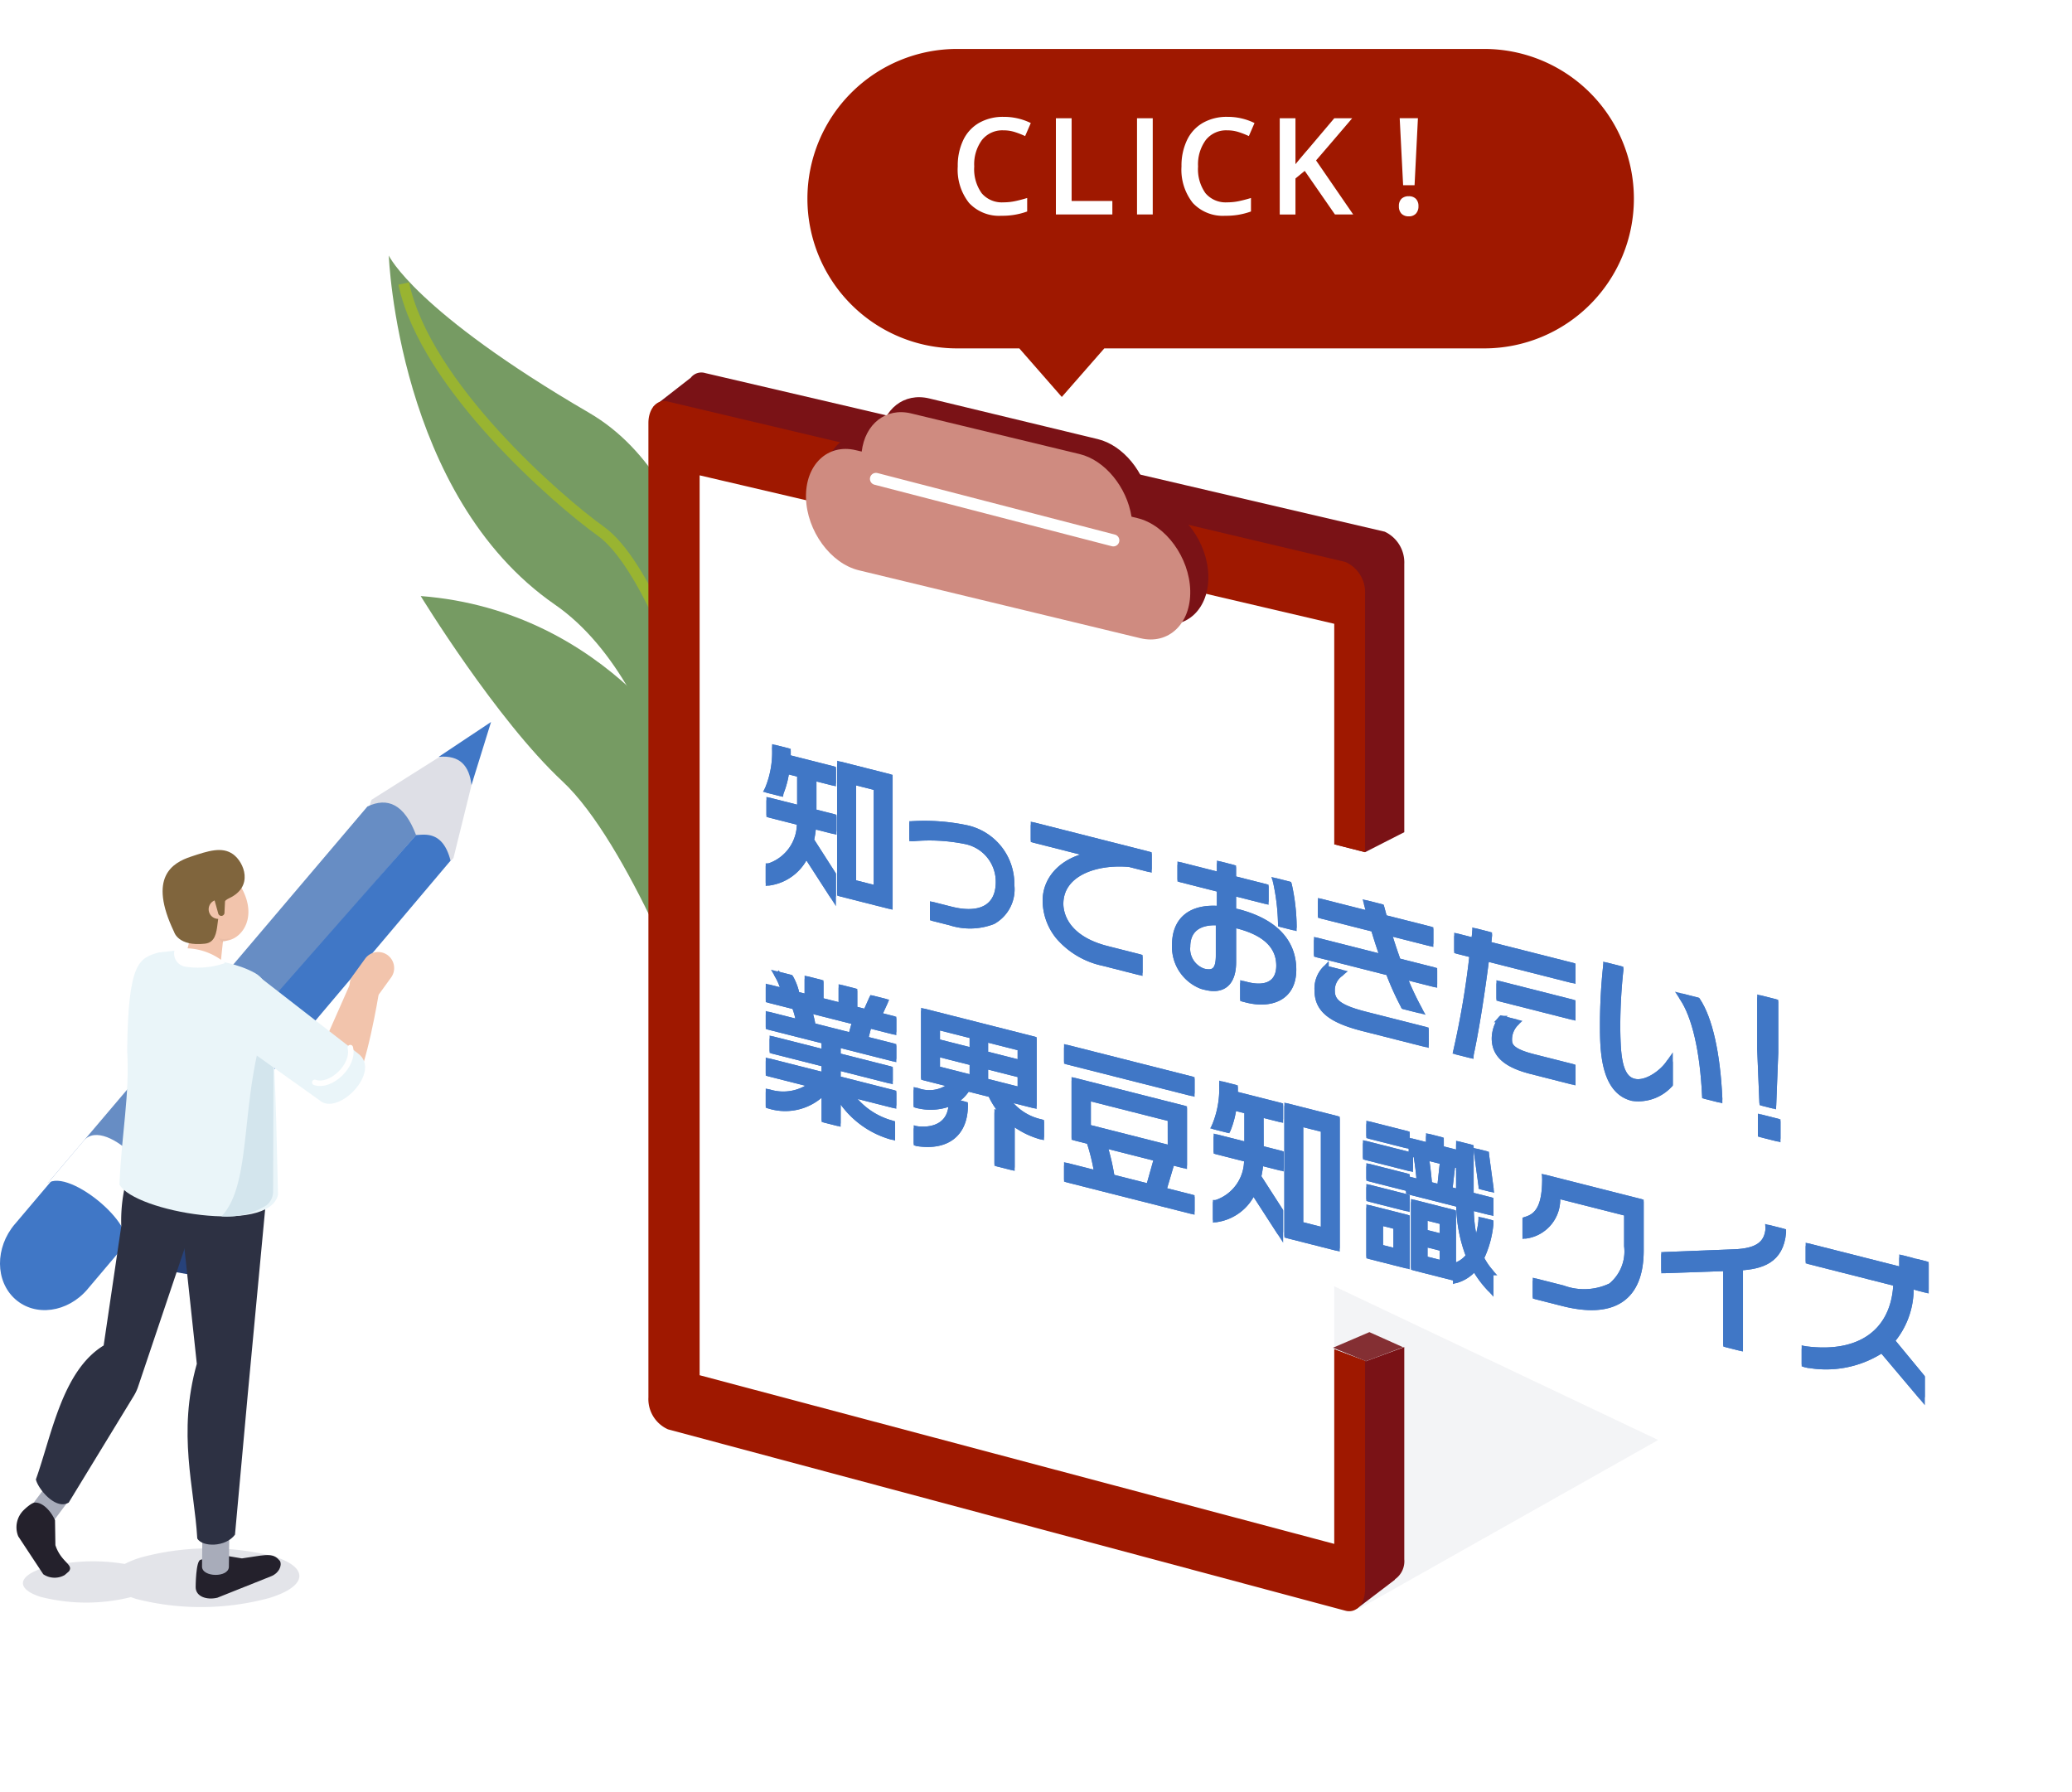 <svg xmlns="http://www.w3.org/2000/svg" xmlns:xlink="http://www.w3.org/1999/xlink" width="190.535" height="164.773" viewBox="0 0 190.535 164.773">
  <defs>
    <clipPath id="clip-path">
      <rect id="Rectangle_22753" data-name="Rectangle 22753" width="166.942" height="141.272" fill="none"/>
    </clipPath>
    <clipPath id="clip-path-2">
      <rect id="Rectangle_22752" data-name="Rectangle 22752" width="57.085" height="36.49" fill="none"/>
    </clipPath>
    <clipPath id="clip-path-3">
      <path id="Path_79776" data-name="Path 79776" d="M166.529,197.661l27.514-15.513-55.381-26.281Z" transform="translate(-138.662 -155.867)" fill="none"/>
    </clipPath>
    <clipPath id="clip-path-4">
      <path id="Path_79779" data-name="Path 79779" d="M57.7,19.578c.047,6.607,0,95.509,0,95.509l71.345,21.563,8.588-6.88-.385-25.983-8.121,2.992-3.419-1.283-.125-46.406,3.463.885,3.614-1.842,6.02-26.827v-4.72c0-2.538-9.124-4.675-16.391-6.384S69,11.583,65.94,10.976a4.694,4.694,0,0,0-.91-.085c-3.086,0-7.374,2.7-7.332,8.687" transform="translate(-57.698 -10.891)" fill="none"/>
    </clipPath>
    <filter id="Union_1" x="69.749" y="0" width="85" height="41" filterUnits="userSpaceOnUse">
      <feOffset dx="3" dy="3" input="SourceAlpha"/>
      <feGaussianBlur stdDeviation="1.5" result="blur"/>
      <feFlood flood-color="#4d1112" flood-opacity="0.161"/>
      <feComposite operator="in" in2="blur"/>
      <feComposite in="SourceGraphic"/>
    </filter>
  </defs>
  <g id="Group_46537" data-name="Group 46537" transform="translate(16088.494 10597.773)">
    <g id="Component_192_2" data-name="Component 192 – 2" transform="translate(-16088.494 -10596.273)">
      <g id="Group_46491" data-name="Group 46491" transform="translate(-1023.529 -574.594)">
        <g id="Group_46488" data-name="Group 46488" transform="translate(1047.121 596.595)">
          <g id="Group_46483" data-name="Group 46483">
            <g id="Group_46484" data-name="Group 46484">
              <g id="Group_46470" data-name="Group 46470">
                <g id="Group_46469" data-name="Group 46469" clip-path="url(#clip-path)">
                  <path id="Path_79772" data-name="Path 79772" d="M53.827,74.993S45.966,60.4,28.474,59.053c0,0,6.94,11.358,13.031,17.033S53.827,98.341,53.827,98.341Z" transform="translate(-13.379 -27.748)" fill="#769b63"/>
                  <path id="Path_79773" data-name="Path 79773" d="M53.494,40.541S53.088,21.29,41.366,14.461C25.307,5.106,22.94,0,22.94,0s.809,22.092,15.277,32.094c11.269,7.791,13.824,30.026,13.824,30.026Z" transform="translate(-10.779)" fill="#769b63"/>
                  <path id="Path_79774" data-name="Path 79774" d="M70.19,88.3S73,93.6,73.43,96.581" transform="translate(-32.981 -41.491)" fill="none" stroke="#0e2e82" stroke-linecap="round" stroke-linejoin="round" stroke-width="1.107"/>
                  <path id="Path_79775" data-name="Path 79775" d="M51.3,41.048s-3.669-10.58-7.635-13.416S27.514,14.22,25.531,4.847" transform="translate(-11.997 -2.278)" fill="none" stroke="#99b431" stroke-miterlimit="10" stroke-width="1"/>
                  <g id="Group_46468" data-name="Group 46468" transform="translate(73.389 87.932)" opacity="0.43" style="isolation: isolate">
                    <g id="Group_46467" data-name="Group 46467">
                      <g id="Mask_Group_46466" data-name="Mask Group 46466" clip-path="url(#clip-path-2)">
                        <g id="Group_46465" data-name="Group 46465" transform="translate(0.118 -5.304)">
                          <g id="Group_46464" data-name="Group 46464" clip-path="url(#clip-path-3)">
                            <rect id="Rectangle_22751" data-name="Rectangle 22751" width="57.085" height="36.49" transform="translate(-0.118 5.304)" fill="#c8cad5" opacity="0.5" style="mix-blend-mode: multiply;isolation: isolate"/>
                          </g>
                        </g>
                      </g>
                    </g>
                  </g>
                </g>
              </g>
              <g id="Group_46472" data-name="Group 46472" transform="translate(30.587 5.774)">
                <g id="Group_46471" data-name="Group 46471" clip-path="url(#clip-path-4)">
                  <path id="Path_79777" data-name="Path 79777" d="M136.07,34.915,73.592,20.332a1.224,1.224,0,0,0-1.334.427v0L68.8,23.45l2.989,7.234v79.729a3.128,3.128,0,0,0,1.8,2.978l54.53,15.67,5.385,4.888,3.511-2.672-.015-.025a2.025,2.025,0,0,0,.87-1.848V37.893a3.127,3.127,0,0,0-1.8-2.978" transform="translate(-62.915 -15.302)" fill="#7a1216"/>
                  <path id="Path_79778" data-name="Path 79778" d="M132.078,136.461l-62.3-16.679a3.051,3.051,0,0,1-1.8-2.941V27.256c0-1.353.809-2.242,1.8-1.978l62.3,14.753a3.054,3.054,0,0,1,1.8,2.941v91.511c0,1.354-.81,2.242-1.8,1.977" transform="translate(-62.531 -17.629)" fill="#9f1800"/>
                </g>
              </g>
              <g id="Group_46474" data-name="Group 46474">
                <g id="Group_46473" data-name="Group 46473" clip-path="url(#clip-path)">
                  <path id="Path_79780" data-name="Path 79780" d="M135.192,136.331l-57.949-15.4V38.6l57.949,13.555Z" transform="translate(-36.295 -18.137)" fill="#fff"/>
                  <path id="Path_79781" data-name="Path 79781" d="M135.192,136.331l-57.949-15.4V38.6l57.949,13.555Z" transform="translate(-36.295 -18.137)" fill="none" stroke="#fff" stroke-miterlimit="10" stroke-width="0.408"/>
                  <path id="Path_79782" data-name="Path 79782" d="M128.929,34.3l-.54-.128c-.43-2.707-2.436-5.194-4.775-5.758l-15.49-3.737c-2.338-.564-4.244.979-4.545,3.509l-.54-.13c-2.6-.626-4.659,1.345-4.585,4.383s2.263,6.034,4.859,6.661L129.2,45.345c2.6.627,4.659-1.345,4.585-4.383s-2.263-6.036-4.86-6.663" transform="translate(-46.261 -11.54)" fill="#7a1216"/>
                  <path id="Path_79783" data-name="Path 79783" d="M125.782,36.9l-.54-.13c-.43-2.707-2.436-5.194-4.775-5.758l-15.49-3.737c-2.339-.564-4.244.98-4.545,3.509l-.539-.128c-2.6-.627-4.659,1.345-4.585,4.382s2.261,6.034,4.859,6.661l25.889,6.246c2.6.627,4.659-1.345,4.585-4.382s-2.262-6.038-4.86-6.662" transform="translate(-44.783 -12.762)" fill="#cf8b80"/>
                  <line id="Line_1379" data-name="Line 1379" x2="21.829" y2="5.656" transform="translate(56.958 20.532)" fill="none" stroke="#fff" stroke-linecap="round" stroke-linejoin="round" stroke-width="1.107"/>
                  <path id="Path_79784" data-name="Path 79784" d="M189.753,189.4l3.419-1.282-3.1-1.389-3.35,1.436Z" transform="translate(-87.739 -87.741)" fill="#842f33"/>
                </g>
              </g>
              <g id="Group_46479" data-name="Group 46479">
                <g id="Group_46478" data-name="Group 46478" clip-path="url(#clip-path)">
                  <path id="Path_79810" data-name="Path 79810" d="M54.8,172.317c1.483.515,3.685-1.582,3.278-3.211" transform="translate(-25.75 -79.46)" fill="none" stroke="#fff" stroke-linecap="round" stroke-linejoin="round" stroke-width="0.506"/>
                </g>
              </g>
              <path id="Path_79812" data-name="Path 79812" d="M105.783,89.49l-4.5-1.141v11.79l4.5,1.14Zm-3.358.355,2.219.562v9.349l-2.219-.562Z" transform="translate(-47.591 -41.514)" fill="#4077c6"/>
              <path id="Path_79813" data-name="Path 79813" d="M105.783,89.49l-4.5-1.141v11.79l4.5,1.14Zm-3.358.355,2.219.562v9.349l-2.219-.562Z" transform="translate(-47.591 -41.514)" fill="none" stroke="#4077c6" stroke-width="0.6"/>
              <path id="Path_79814" data-name="Path 79814" d="M105.783,89.49l-4.5-1.141v11.79l4.5,1.14Zm-3.358.355,2.219.562v9.349l-2.219-.562Z" transform="translate(-47.591 -41.514)" fill="#4077c6"/>
              <path id="Path_79815" data-name="Path 79815" d="M105.783,89.49l-4.5-1.141v11.79l4.5,1.14Zm-3.358.355,2.219.562v9.349l-2.219-.562Z" transform="translate(-47.591 -41.514)" fill="none" stroke="#4077c6" stroke-linecap="round" stroke-linejoin="round" stroke-width="0.6"/>
              <g id="Group_46481" data-name="Group 46481">
                <g id="Group_46480" data-name="Group 46480" clip-path="url(#clip-path)">
                  <path id="Path_79816" data-name="Path 79816" d="M89.84,89.536a8.156,8.156,0,0,0,.526-2.043l1.315.333v3.2l-2.827-.717v1.228l2.8.71a4.161,4.161,0,0,1-2.845,4.088l-.021,0v1.443l.051-.007A4.346,4.346,0,0,0,92.2,95.163l2.451,3.8v-1.9l-2.022-3.155a8.323,8.323,0,0,0,.2-1.359l1.875.476V91.8l-1.848-.469v-3.21l1.8.456V87.4l-4.174-1.058c.01-.178.01-.357.01-.562v-.04l-1.116-.283v.039a8.866,8.866,0,0,1-.664,3.723l-.025.045,1.15.292Z" transform="translate(-41.67 -40.154)" fill="#4077c6"/>
                  <path id="Path_79817" data-name="Path 79817" d="M89.84,89.536a8.156,8.156,0,0,0,.526-2.043l1.315.333v3.2l-2.827-.717v1.228l2.8.71a4.161,4.161,0,0,1-2.845,4.088l-.021,0v1.443l.051-.007A4.346,4.346,0,0,0,92.2,95.163l2.451,3.8v-1.9l-2.022-3.155a8.323,8.323,0,0,0,.2-1.359l1.875.476V91.8l-1.848-.469v-3.21l1.8.456V87.4l-4.174-1.058c.01-.178.01-.357.01-.562v-.04l-1.116-.283v.039a8.866,8.866,0,0,1-.664,3.723l-.025.045,1.15.292Z" transform="translate(-41.67 -40.154)" fill="none" stroke="#4077c6" stroke-width="0.6"/>
                  <path id="Path_79818" data-name="Path 79818" d="M89.84,89.536a8.156,8.156,0,0,0,.526-2.043l1.315.333v3.2l-2.827-.717v1.228l2.8.71a4.161,4.161,0,0,1-2.845,4.088l-.021,0v1.443l.051-.007A4.346,4.346,0,0,0,92.2,95.163l2.451,3.8v-1.9l-2.022-3.155a8.323,8.323,0,0,0,.2-1.359l1.875.476V91.8l-1.848-.469v-3.21l1.8.456V87.4l-4.174-1.058c.01-.178.01-.357.01-.562v-.04l-1.116-.283v.039a8.866,8.866,0,0,1-.664,3.723l-.025.045,1.15.292Z" transform="translate(-41.67 -40.154)" fill="#4077c6"/>
                  <path id="Path_79819" data-name="Path 79819" d="M89.84,89.536a8.156,8.156,0,0,0,.526-2.043l1.315.333v3.2l-2.827-.717v1.228l2.8.71a4.161,4.161,0,0,1-2.845,4.088l-.021,0v1.443l.051-.007A4.346,4.346,0,0,0,92.2,95.163l2.451,3.8v-1.9l-2.022-3.155a8.323,8.323,0,0,0,.2-1.359l1.875.476V91.8l-1.848-.469v-3.21l1.8.456V87.4l-4.174-1.058c.01-.178.01-.357.01-.562v-.04l-1.116-.283v.039a8.866,8.866,0,0,1-.664,3.723l-.025.045,1.15.292Z" transform="translate(-41.67 -40.154)" fill="none" stroke="#4077c6" stroke-linecap="round" stroke-linejoin="round" stroke-width="0.6"/>
                  <path id="Path_79820" data-name="Path 79820" d="M121.737,103.942c0,2.3-1.658,3.252-4.431,2.549l-1.622-.411v1.141l1.583.4a5.825,5.825,0,0,0,3.894-.1,3.343,3.343,0,0,0,1.686-3.311A5.219,5.219,0,0,0,118.71,99a18.706,18.706,0,0,0-4.9-.363l-.026,0v1.246l.047,0a16.731,16.731,0,0,1,4.846.268,3.823,3.823,0,0,1,3.06,3.789" transform="translate(-53.463 -46.333)" fill="#4077c6"/>
                  <path id="Path_79821" data-name="Path 79821" d="M121.737,103.942c0,2.3-1.658,3.252-4.431,2.549l-1.622-.411v1.141l1.583.4a5.825,5.825,0,0,0,3.894-.1,3.343,3.343,0,0,0,1.686-3.311A5.219,5.219,0,0,0,118.71,99a18.706,18.706,0,0,0-4.9-.363l-.026,0v1.246l.047,0a16.731,16.731,0,0,1,4.846.268,3.823,3.823,0,0,1,3.06,3.789" transform="translate(-53.463 -46.333)" fill="none" stroke="#4077c6" stroke-width="0.6"/>
                  <path id="Path_79822" data-name="Path 79822" d="M121.737,103.942c0,2.3-1.658,3.252-4.431,2.549l-1.622-.411v1.141l1.583.4a5.825,5.825,0,0,0,3.894-.1,3.343,3.343,0,0,0,1.686-3.311A5.219,5.219,0,0,0,118.71,99a18.706,18.706,0,0,0-4.9-.363l-.026,0v1.246l.047,0a16.731,16.731,0,0,1,4.846.268,3.823,3.823,0,0,1,3.06,3.789" transform="translate(-53.463 -46.333)" fill="#4077c6"/>
                  <path id="Path_79823" data-name="Path 79823" d="M121.737,103.942c0,2.3-1.658,3.252-4.431,2.549l-1.622-.411v1.141l1.583.4a5.825,5.825,0,0,0,3.894-.1,3.343,3.343,0,0,0,1.686-3.311A5.219,5.219,0,0,0,118.71,99a18.706,18.706,0,0,0-4.9-.363l-.026,0v1.246l.047,0a16.731,16.731,0,0,1,4.846.268,3.823,3.823,0,0,1,3.06,3.789" transform="translate(-53.463 -46.333)" fill="none" stroke="#4077c6" stroke-linecap="round" stroke-linejoin="round" stroke-width="0.6"/>
                  <path id="Path_79824" data-name="Path 79824" d="M144.545,112.326V111.01l-2.968-.752c-4.007-1.016-4.318-3.45-4.318-4.176,0-2.8,3.211-3.977,6.384-3.69l1.745.442v-1.261L134.857,98.9v1.262l5.574,1.413c-2.648.314-4.479,2.026-4.479,4.214a5.246,5.246,0,0,0,1.17,3.257,7.417,7.417,0,0,0,4.138,2.444Z" transform="translate(-63.367 -46.473)" fill="#4077c6"/>
                  <path id="Path_79825" data-name="Path 79825" d="M144.545,112.326V111.01l-2.968-.752c-4.007-1.016-4.318-3.45-4.318-4.176,0-2.8,3.211-3.977,6.384-3.69l1.745.442v-1.261L134.857,98.9v1.262l5.574,1.413c-2.648.314-4.479,2.026-4.479,4.214a5.246,5.246,0,0,0,1.17,3.257,7.417,7.417,0,0,0,4.138,2.444Z" transform="translate(-63.367 -46.473)" fill="none" stroke="#4077c6" stroke-width="0.6"/>
                  <path id="Path_79826" data-name="Path 79826" d="M144.545,112.326V111.01l-2.968-.752c-4.007-1.016-4.318-3.45-4.318-4.176,0-2.8,3.211-3.977,6.384-3.69l1.745.442v-1.261L134.857,98.9v1.262l5.574,1.413c-2.648.314-4.479,2.026-4.479,4.214a5.246,5.246,0,0,0,1.17,3.257,7.417,7.417,0,0,0,4.138,2.444Z" transform="translate(-63.367 -46.473)" fill="#4077c6"/>
                  <path id="Path_79827" data-name="Path 79827" d="M144.545,112.326V111.01l-2.968-.752c-4.007-1.016-4.318-3.45-4.318-4.176,0-2.8,3.211-3.977,6.384-3.69l1.745.442v-1.261L134.857,98.9v1.262l5.574,1.413c-2.648.314-4.479,2.026-4.479,4.214a5.246,5.246,0,0,0,1.17,3.257,7.417,7.417,0,0,0,4.138,2.444Z" transform="translate(-63.367 -46.473)" fill="none" stroke="#4077c6" stroke-linecap="round" stroke-linejoin="round" stroke-width="0.6"/>
                  <path id="Path_79828" data-name="Path 79828" d="M165.035,110.031c-.068-.017-.136-.034-.2-.046s-.122-.025-.187-.04V108.2l2.992.759v-1.228l-2.994-.759v-1.01l-1.167-.3v1l-3.627-.919v1.227l3.627.919v1.871c-2.625-.236-4.124.953-4.124,3.262a3.837,3.837,0,0,0,2.412,3.75,2.8,2.8,0,0,0,.368.1c1.622.411,2.515-.393,2.515-2.264v-3.479a1.693,1.693,0,0,0,.188.04c.059.008.15.031.225.05,2.573.653,3.877,1.9,3.877,3.721,0,1.6-1.13,2.274-3.022,1.794l-.3-.076v1.3l.325.083c2.11.535,4.239-.1,4.239-2.731,0-2.608-1.781-4.436-5.145-5.289m-1.655.92v3.072c0,1.321-.424,1.75-1.462,1.487a2.244,2.244,0,0,1-1.5-2.14h0a1.258,1.258,0,0,1,.012-.149c0-1.591,1.046-2.4,2.948-2.271" transform="translate(-74.871 -49.649)" fill="#4077c6"/>
                  <path id="Path_79829" data-name="Path 79829" d="M165.035,110.031c-.068-.017-.136-.034-.2-.046s-.122-.025-.187-.04V108.2l2.992.759v-1.228l-2.994-.759v-1.01l-1.167-.3v1l-3.627-.919v1.227l3.627.919v1.871c-2.625-.236-4.124.953-4.124,3.262a3.837,3.837,0,0,0,2.412,3.75,2.8,2.8,0,0,0,.368.1c1.622.411,2.515-.393,2.515-2.264v-3.479a1.693,1.693,0,0,0,.188.04c.059.008.15.031.225.05,2.573.653,3.877,1.9,3.877,3.721,0,1.6-1.13,2.274-3.022,1.794l-.3-.076v1.3l.325.083c2.11.535,4.239-.1,4.239-2.731,0-2.608-1.781-4.436-5.145-5.289m-1.655.92v3.072c0,1.321-.424,1.75-1.462,1.487a2.244,2.244,0,0,1-1.5-2.14h0a1.258,1.258,0,0,1,.012-.149c0-1.591,1.046-2.4,2.948-2.271" transform="translate(-74.871 -49.649)" fill="none" stroke="#4077c6" stroke-width="0.6"/>
                  <path id="Path_79830" data-name="Path 79830" d="M165.035,110.031c-.068-.017-.136-.034-.2-.046s-.122-.025-.187-.04V108.2l2.992.759v-1.228l-2.994-.759v-1.01l-1.167-.3v1l-3.627-.919v1.227l3.627.919v1.871c-2.625-.236-4.124.953-4.124,3.262a3.837,3.837,0,0,0,2.412,3.75,2.8,2.8,0,0,0,.368.1c1.622.411,2.515-.393,2.515-2.264v-3.479a1.693,1.693,0,0,0,.188.04c.059.008.15.031.225.05,2.573.653,3.877,1.9,3.877,3.721,0,1.6-1.13,2.274-3.022,1.794l-.3-.076v1.3l.325.083c2.11.535,4.239-.1,4.239-2.731,0-2.608-1.781-4.436-5.145-5.289m-1.655.92v3.072c0,1.321-.424,1.75-1.462,1.487a2.244,2.244,0,0,1-1.5-2.14h0a1.258,1.258,0,0,1,.012-.149c0-1.591,1.046-2.4,2.948-2.271" transform="translate(-74.871 -49.649)" fill="#4077c6"/>
                  <path id="Path_79831" data-name="Path 79831" d="M165.035,110.031c-.068-.017-.136-.034-.2-.046s-.122-.025-.187-.04V108.2l2.992.759v-1.228l-2.994-.759v-1.01l-1.167-.3v1l-3.627-.919v1.227l3.627.919v1.871c-2.625-.236-4.124.953-4.124,3.262a3.837,3.837,0,0,0,2.412,3.75,2.8,2.8,0,0,0,.368.1c1.622.411,2.515-.393,2.515-2.264v-3.479a1.693,1.693,0,0,0,.188.04c.059.008.15.031.225.05,2.573.653,3.877,1.9,3.877,3.721,0,1.6-1.13,2.274-3.022,1.794l-.3-.076v1.3l.325.083c2.11.535,4.239-.1,4.239-2.731,0-2.608-1.781-4.436-5.145-5.289m-1.655.92v3.072c0,1.321-.424,1.75-1.462,1.487a2.244,2.244,0,0,1-1.5-2.14h0a1.258,1.258,0,0,1,.012-.149c0-1.591,1.046-2.4,2.948-2.271" transform="translate(-74.871 -49.649)" fill="none" stroke="#4077c6" stroke-linecap="round" stroke-linejoin="round" stroke-width="0.6"/>
                  <path id="Path_79832" data-name="Path 79832" d="M177.339,112.425v.039l1.115.283v-.039a18.386,18.386,0,0,0-.443-3.823l-.008-.028-1.134-.287.018.057a19.868,19.868,0,0,1,.451,3.8" transform="translate(-83.108 -51.015)" fill="#4077c6"/>
                  <path id="Path_79833" data-name="Path 79833" d="M177.339,112.425v.039l1.115.283v-.039a18.386,18.386,0,0,0-.443-3.823l-.008-.028-1.134-.287.018.057a19.868,19.868,0,0,1,.451,3.8" transform="translate(-83.108 -51.015)" fill="none" stroke="#4077c6" stroke-width="0.6"/>
                  <path id="Path_79834" data-name="Path 79834" d="M177.339,112.425v.039l1.115.283v-.039a18.386,18.386,0,0,0-.443-3.823l-.008-.028-1.134-.287.018.057a19.868,19.868,0,0,1,.451,3.8" transform="translate(-83.108 -51.015)" fill="#4077c6"/>
                  <path id="Path_79835" data-name="Path 79835" d="M177.339,112.425v.039l1.115.283v-.039a18.386,18.386,0,0,0-.443-3.823l-.008-.028-1.134-.287.018.057a19.868,19.868,0,0,1,.451,3.8" transform="translate(-83.108 -51.015)" fill="none" stroke="#4077c6" stroke-linecap="round" stroke-linejoin="round" stroke-width="0.6"/>
                  <path id="Path_79836" data-name="Path 79836" d="M191.956,121.666l.01.019,1.385.351-.04-.072a27.219,27.219,0,0,1-1.419-3.048l2.822.715v-1.2l-3.333-.845c-.328-.908-.626-1.812-.891-2.691l3.873.982v-1.2l-4.251-1.077c-.041-.153-.083-.309-.125-.465l-.133-.494-.007-.03-1.271-.322.015.055c.044.163.089.33.133.494.038.147.078.295.117.439l-4.5-1.142v1.205l4.869,1.234c.3,1.009.59,1.89.876,2.687l-6.109-1.548v1.2l6.6,1.672a25.819,25.819,0,0,0,1.39,3.086" transform="translate(-86.445 -52.686)" fill="#4077c6"/>
                  <path id="Path_79837" data-name="Path 79837" d="M191.956,121.666l.01.019,1.385.351-.04-.072a27.219,27.219,0,0,1-1.419-3.048l2.822.715v-1.2l-3.333-.845c-.328-.908-.626-1.812-.891-2.691l3.873.982v-1.2l-4.251-1.077c-.041-.153-.083-.309-.125-.465l-.133-.494-.007-.03-1.271-.322.015.055c.044.163.089.33.133.494.038.147.078.295.117.439l-4.5-1.142v1.205l4.869,1.234c.3,1.009.59,1.89.876,2.687l-6.109-1.548v1.2l6.6,1.672a25.819,25.819,0,0,0,1.39,3.086" transform="translate(-86.445 -52.686)" fill="none" stroke="#4077c6" stroke-width="0.6"/>
                  <path id="Path_79838" data-name="Path 79838" d="M191.956,121.666l.01.019,1.385.351-.04-.072a27.219,27.219,0,0,1-1.419-3.048l2.822.715v-1.2l-3.333-.845c-.328-.908-.626-1.812-.891-2.691l3.873.982v-1.2l-4.251-1.077c-.041-.153-.083-.309-.125-.465l-.133-.494-.007-.03-1.271-.322.015.055c.044.163.089.33.133.494.038.147.078.295.117.439l-4.5-1.142v1.205l4.869,1.234c.3,1.009.59,1.89.876,2.687l-6.109-1.548v1.2l6.6,1.672a25.819,25.819,0,0,0,1.39,3.086" transform="translate(-86.445 -52.686)" fill="#4077c6"/>
                  <path id="Path_79839" data-name="Path 79839" d="M191.956,121.666l.01.019,1.385.351-.04-.072a27.219,27.219,0,0,1-1.419-3.048l2.822.715v-1.2l-3.333-.845c-.328-.908-.626-1.812-.891-2.691l3.873.982v-1.2l-4.251-1.077c-.041-.153-.083-.309-.125-.465l-.133-.494-.007-.03-1.271-.322.015.055c.044.163.089.33.133.494.038.147.078.295.117.439l-4.5-1.142v1.205l4.869,1.234c.3,1.009.59,1.89.876,2.687l-6.109-1.548v1.2l6.6,1.672a25.819,25.819,0,0,0,1.39,3.086" transform="translate(-86.445 -52.686)" fill="none" stroke="#4077c6" stroke-linecap="round" stroke-linejoin="round" stroke-width="0.6"/>
                  <path id="Path_79840" data-name="Path 79840" d="M193.986,129.361l-5.459-1.384c-2.372-.6-3.173-1.162-3.173-2.223a1.884,1.884,0,0,1,.795-1.613l.061-.051-1.4-.355-.011.011a2.584,2.584,0,0,0-.715,1.961c0,1.719,1.181,2.689,4.219,3.46l5.687,1.442Z" transform="translate(-86.497 -58.141)" fill="#4077c6"/>
                  <path id="Path_79841" data-name="Path 79841" d="M193.986,129.361l-5.459-1.384c-2.372-.6-3.173-1.162-3.173-2.223a1.884,1.884,0,0,1,.795-1.613l.061-.051-1.4-.355-.011.011a2.584,2.584,0,0,0-.715,1.961c0,1.719,1.181,2.689,4.219,3.46l5.687,1.442Z" transform="translate(-86.497 -58.141)" fill="none" stroke="#4077c6" stroke-width="0.6"/>
                  <path id="Path_79842" data-name="Path 79842" d="M193.986,129.361l-5.459-1.384c-2.372-.6-3.173-1.162-3.173-2.223a1.884,1.884,0,0,1,.795-1.613l.061-.051-1.4-.355-.011.011a2.584,2.584,0,0,0-.715,1.961c0,1.719,1.181,2.689,4.219,3.46l5.687,1.442Z" transform="translate(-86.497 -58.141)" fill="#4077c6"/>
                  <path id="Path_79843" data-name="Path 79843" d="M193.986,129.361l-5.459-1.384c-2.372-.6-3.173-1.162-3.173-2.223a1.884,1.884,0,0,1,.795-1.613l.061-.051-1.4-.355-.011.011a2.584,2.584,0,0,0-.715,1.961c0,1.719,1.181,2.689,4.219,3.46l5.687,1.442Z" transform="translate(-86.497 -58.141)" fill="none" stroke="#4077c6" stroke-linecap="round" stroke-linejoin="round" stroke-width="0.6"/>
                  <path id="Path_79844" data-name="Path 79844" d="M221.936,138.132v-1.288l-3.6-.912c-2.069-.525-2.241-1.07-2.241-1.629a2.165,2.165,0,0,1,.608-1.511l.054-.052-1.332-.338-.011.012a3.173,3.173,0,0,0-.586,1.772c0,1.482,1.031,2.4,3.346,2.99Z" transform="translate(-100.945 -62.214)" fill="#4077c6"/>
                  <path id="Path_79845" data-name="Path 79845" d="M221.936,138.132v-1.288l-3.6-.912c-2.069-.525-2.241-1.07-2.241-1.629a2.165,2.165,0,0,1,.608-1.511l.054-.052-1.332-.338-.011.012a3.173,3.173,0,0,0-.586,1.772c0,1.482,1.031,2.4,3.346,2.99Z" transform="translate(-100.945 -62.214)" fill="none" stroke="#4077c6" stroke-width="0.6"/>
                  <path id="Path_79846" data-name="Path 79846" d="M221.936,138.132v-1.288l-3.6-.912c-2.069-.525-2.241-1.07-2.241-1.629a2.165,2.165,0,0,1,.608-1.511l.054-.052-1.332-.338-.011.012a3.173,3.173,0,0,0-.586,1.772c0,1.482,1.031,2.4,3.346,2.99Z" transform="translate(-100.945 -62.214)" fill="#4077c6"/>
                  <path id="Path_79847" data-name="Path 79847" d="M221.936,138.132v-1.288l-3.6-.912c-2.069-.525-2.241-1.07-2.241-1.629a2.165,2.165,0,0,1,.608-1.511l.054-.052-1.332-.338-.011.012a3.173,3.173,0,0,0-.586,1.772c0,1.482,1.031,2.4,3.346,2.99Z" transform="translate(-100.945 -62.214)" fill="none" stroke="#4077c6" stroke-linecap="round" stroke-linejoin="round" stroke-width="0.6"/>
                  <path id="Path_79848" data-name="Path 79848" d="M209.431,128.556c.48-2.249.987-5.4,1.43-8.885l7.931,2.011V120.42l-7.769-1.969c.035-.263.07-.544.094-.841v-.042l-1.226-.311v.036c-.022.281-.055.544-.094.848l-1.564-.4V119l1.416.359a79.425,79.425,0,0,1-1.491,8.851l-.012.047,1.284.325Z" transform="translate(-97.804 -55.097)" fill="#4077c6"/>
                  <path id="Path_79849" data-name="Path 79849" d="M209.431,128.556c.48-2.249.987-5.4,1.43-8.885l7.931,2.011V120.42l-7.769-1.969c.035-.263.07-.544.094-.841v-.042l-1.226-.311v.036c-.022.281-.055.544-.094.848l-1.564-.4V119l1.416.359a79.425,79.425,0,0,1-1.491,8.851l-.012.047,1.284.325Z" transform="translate(-97.804 -55.097)" fill="none" stroke="#4077c6" stroke-width="0.6"/>
                  <path id="Path_79850" data-name="Path 79850" d="M209.431,128.556c.48-2.249.987-5.4,1.43-8.885l7.931,2.011V120.42l-7.769-1.969c.035-.263.07-.544.094-.841v-.042l-1.226-.311v.036c-.022.281-.055.544-.094.848l-1.564-.4V119l1.416.359a79.425,79.425,0,0,1-1.491,8.851l-.012.047,1.284.325Z" transform="translate(-97.804 -55.097)" fill="#4077c6"/>
                  <path id="Path_79851" data-name="Path 79851" d="M209.431,128.556c.48-2.249.987-5.4,1.43-8.885l7.931,2.011V120.42l-7.769-1.969c.035-.263.07-.544.094-.841v-.042l-1.226-.311v.036c-.022.281-.055.544-.094.848l-1.564-.4V119l1.416.359a79.425,79.425,0,0,1-1.491,8.851l-.012.047,1.284.325Z" transform="translate(-97.804 -55.097)" fill="none" stroke="#4077c6" stroke-linecap="round" stroke-linejoin="round" stroke-width="0.6"/>
                  <path id="Path_79852" data-name="Path 79852" d="M215.635,126.411l6.678,1.693v1.26l-6.678-1.693Z" transform="translate(-101.323 -59.398)" fill="#4077c6"/>
                  <path id="Path_79853" data-name="Path 79853" d="M215.635,126.411l6.678,1.693v1.26l-6.678-1.693Z" transform="translate(-101.323 -59.398)" fill="none" stroke="#4077c6" stroke-width="0.6"/>
                  <path id="Path_79854" data-name="Path 79854" d="M215.635,126.411l6.678,1.693v1.26l-6.678-1.693Z" transform="translate(-101.323 -59.398)" fill="#4077c6"/>
                  <path id="Path_79855" data-name="Path 79855" d="M215.635,126.411l6.678,1.693v1.26l-6.678-1.693Z" transform="translate(-101.323 -59.398)" fill="none" stroke="#4077c6" stroke-linecap="round" stroke-linejoin="round" stroke-width="0.6"/>
                  <path id="Path_79856" data-name="Path 79856" d="M236.256,135.307a3.885,3.885,0,0,0,3.437-1.218l.01-.009V132.09l-.066.094c-.6.873-2.087,1.969-3.219,1.682-.963-.244-1.414-1.307-1.511-3.549-.026-.556-.038-1.093-.038-1.648a49.283,49.283,0,0,1,.288-5.118v-.043l-1.266-.321v.034a49.857,49.857,0,0,0-.289,5.224v.178c0,2.1,0,6.005,2.655,6.678" transform="translate(-109.765 -57.884)" fill="#4077c6"/>
                  <path id="Path_79857" data-name="Path 79857" d="M236.256,135.307a3.885,3.885,0,0,0,3.437-1.218l.01-.009V132.09l-.066.094c-.6.873-2.087,1.969-3.219,1.682-.963-.244-1.414-1.307-1.511-3.549-.026-.556-.038-1.093-.038-1.648a49.283,49.283,0,0,1,.288-5.118v-.043l-1.266-.321v.034a49.857,49.857,0,0,0-.289,5.224v.178c0,2.1,0,6.005,2.655,6.678" transform="translate(-109.765 -57.884)" fill="none" stroke="#4077c6" stroke-width="0.6"/>
                  <path id="Path_79858" data-name="Path 79858" d="M236.256,135.307a3.885,3.885,0,0,0,3.437-1.218l.01-.009V132.09l-.066.094c-.6.873-2.087,1.969-3.219,1.682-.963-.244-1.414-1.307-1.511-3.549-.026-.556-.038-1.093-.038-1.648a49.283,49.283,0,0,1,.288-5.118v-.043l-1.266-.321v.034a49.857,49.857,0,0,0-.289,5.224v.178c0,2.1,0,6.005,2.655,6.678" transform="translate(-109.765 -57.884)" fill="#4077c6"/>
                  <path id="Path_79859" data-name="Path 79859" d="M236.256,135.307a3.885,3.885,0,0,0,3.437-1.218l.01-.009V132.09l-.066.094c-.6.873-2.087,1.969-3.219,1.682-.963-.244-1.414-1.307-1.511-3.549-.026-.556-.038-1.093-.038-1.648a49.283,49.283,0,0,1,.288-5.118v-.043l-1.266-.321v.034a49.857,49.857,0,0,0-.289,5.224v.178c0,2.1,0,6.005,2.655,6.678" transform="translate(-109.765 -57.884)" fill="none" stroke="#4077c6" stroke-linecap="round" stroke-linejoin="round" stroke-width="0.6"/>
                  <path id="Path_79860" data-name="Path 79860" d="M249.43,137.625v.037l1.267.321v-.04c-.187-4.132-.9-7.326-2.011-9l-.011-.016-1.365-.346.051.078c1.145,1.705,1.876,4.887,2.069,8.969" transform="translate(-116.206 -60.416)" fill="#4077c6"/>
                  <path id="Path_79861" data-name="Path 79861" d="M249.43,137.625v.037l1.267.321v-.04c-.187-4.132-.9-7.326-2.011-9l-.011-.016-1.365-.346.051.078c1.145,1.705,1.876,4.887,2.069,8.969" transform="translate(-116.206 -60.416)" fill="none" stroke="#4077c6" stroke-width="0.6"/>
                  <path id="Path_79862" data-name="Path 79862" d="M249.43,137.625v.037l1.267.321v-.04c-.187-4.132-.9-7.326-2.011-9l-.011-.016-1.365-.346.051.078c1.145,1.705,1.876,4.887,2.069,8.969" transform="translate(-116.206 -60.416)" fill="#4077c6"/>
                  <path id="Path_79863" data-name="Path 79863" d="M249.43,137.625v.037l1.267.321v-.04c-.187-4.132-.9-7.326-2.011-9l-.011-.016-1.365-.346.051.078c1.145,1.705,1.876,4.887,2.069,8.969" transform="translate(-116.206 -60.416)" fill="none" stroke="#4077c6" stroke-linecap="round" stroke-linejoin="round" stroke-width="0.6"/>
                  <path id="Path_79864" data-name="Path 79864" d="M261.076,138.441l.949.241.188-4.83v-4.631l-1.34-.339v4.631l.2,4.89Z" transform="translate(-122.58 -60.559)" fill="#4077c6"/>
                  <path id="Path_79865" data-name="Path 79865" d="M261.076,138.441l.949.241.188-4.83v-4.631l-1.34-.339v4.631l.2,4.89Z" transform="translate(-122.58 -60.559)" fill="none" stroke="#4077c6" stroke-width="0.6"/>
                  <path id="Path_79866" data-name="Path 79866" d="M261.076,138.441l.949.241.188-4.83v-4.631l-1.34-.339v4.631l.2,4.89Z" transform="translate(-122.58 -60.559)" fill="#4077c6"/>
                  <path id="Path_79867" data-name="Path 79867" d="M261.076,138.441l.949.241.188-4.83v-4.631l-1.34-.339v4.631l.2,4.89Z" transform="translate(-122.58 -60.559)" fill="none" stroke="#4077c6" stroke-linecap="round" stroke-linejoin="round" stroke-width="0.6"/>
                  <path id="Path_79868" data-name="Path 79868" d="M260.994,149.552l1.481.375v1.494l-1.481-.375Z" transform="translate(-122.636 -70.272)" fill="#4077c6"/>
                  <path id="Path_79869" data-name="Path 79869" d="M260.994,149.552l1.481.375v1.494l-1.481-.375Z" transform="translate(-122.636 -70.272)" fill="none" stroke="#4077c6" stroke-width="0.6"/>
                  <path id="Path_79870" data-name="Path 79870" d="M260.994,149.552l1.481.375v1.494l-1.481-.375Z" transform="translate(-122.636 -70.272)" fill="#4077c6"/>
                  <path id="Path_79871" data-name="Path 79871" d="M260.994,149.552l1.481.375v1.494l-1.481-.375Z" transform="translate(-122.636 -70.272)" fill="none" stroke="#4077c6" stroke-linecap="round" stroke-linejoin="round" stroke-width="0.6"/>
                  <path id="Path_79872" data-name="Path 79872" d="M99.523,127.239l-1.135-.288-.561,1.26-1.116-.283v-1.65l-1.123-.285v1.649l-1.985-.5V125.49l-1.141-.289v1.649l-1.056-.267a5.245,5.245,0,0,0-.561-1.53l-.012-.018-1.15-.292.043.074a5.361,5.361,0,0,1,.588,1.488l-1.425-.361v1.082l2.391.606a6.993,6.993,0,0,1,.409,1.537l-2.8-.71V129.5l5.134,1.3v1.126l-4.782-1.212v.986l4.781,1.212v1.126l-5.134-1.3v1.051l4.063,1.03a4.419,4.419,0,0,1-4.031.77l-.033-.008v1.164l.038.01a4.883,4.883,0,0,0,5.1-1.411v2.7l1.155.293v-2.69a8.262,8.262,0,0,0,4.968,3.948l.038.01v-1.16l-.032-.008a6.918,6.918,0,0,1-3.892-2.78l4.039,1.024V135.64l-5.121-1.3v-1.127l4.794,1.216v-.985l-4.794-1.216V131.1l5.121,1.3v-1.051l-2.605-.66.346-1.346,2.26.573v-1.082l-1.352-.343Zm-2.682,1.8-.371,1.34-3.592-.911a8.1,8.1,0,0,0-.387-1.532Z" transform="translate(-41.766 -58.614)" fill="#4077c6"/>
                  <path id="Path_79873" data-name="Path 79873" d="M99.523,127.239l-1.135-.288-.561,1.26-1.116-.283v-1.65l-1.123-.285v1.649l-1.985-.5V125.49l-1.141-.289v1.649l-1.056-.267a5.245,5.245,0,0,0-.561-1.53l-.012-.018-1.15-.292.043.074a5.361,5.361,0,0,1,.588,1.488l-1.425-.361v1.082l2.391.606a6.993,6.993,0,0,1,.409,1.537l-2.8-.71V129.5l5.134,1.3v1.126l-4.782-1.212v.986l4.781,1.212v1.126l-5.134-1.3v1.051l4.063,1.03a4.419,4.419,0,0,1-4.031.77l-.033-.008v1.164l.038.01a4.883,4.883,0,0,0,5.1-1.411v2.7l1.155.293v-2.69a8.262,8.262,0,0,0,4.968,3.948l.038.01v-1.16l-.032-.008a6.918,6.918,0,0,1-3.892-2.78l4.039,1.024V135.64l-5.121-1.3v-1.127l4.794,1.216v-.985l-4.794-1.216V131.1l5.121,1.3v-1.051l-2.605-.66.346-1.346,2.26.573v-1.082l-1.352-.343Zm-2.682,1.8-.371,1.34-3.592-.911a8.1,8.1,0,0,0-.387-1.532Z" transform="translate(-41.766 -58.614)" fill="none" stroke="#4077c6" stroke-width="0.6"/>
                  <path id="Path_79874" data-name="Path 79874" d="M99.523,127.239l-1.135-.288-.561,1.26-1.116-.283v-1.65l-1.123-.285v1.649l-1.985-.5V125.49l-1.141-.289v1.649l-1.056-.267a5.245,5.245,0,0,0-.561-1.53l-.012-.018-1.15-.292.043.074a5.361,5.361,0,0,1,.588,1.488l-1.425-.361v1.082l2.391.606a6.993,6.993,0,0,1,.409,1.537l-2.8-.71V129.5l5.134,1.3v1.126l-4.782-1.212v.986l4.781,1.212v1.126l-5.134-1.3v1.051l4.063,1.03a4.419,4.419,0,0,1-4.031.77l-.033-.008v1.164l.038.01a4.883,4.883,0,0,0,5.1-1.411v2.7l1.155.293v-2.69a8.262,8.262,0,0,0,4.968,3.948l.038.01v-1.16l-.032-.008a6.918,6.918,0,0,1-3.892-2.78l4.039,1.024V135.64l-5.121-1.3v-1.127l4.794,1.216v-.985l-4.794-1.216V131.1l5.121,1.3v-1.051l-2.605-.66.346-1.346,2.26.573v-1.082l-1.352-.343Zm-2.682,1.8-.371,1.34-3.592-.911a8.1,8.1,0,0,0-.387-1.532Z" transform="translate(-41.766 -58.614)" fill="#4077c6"/>
                  <path id="Path_79875" data-name="Path 79875" d="M99.523,127.239l-1.135-.288-.561,1.26-1.116-.283v-1.65l-1.123-.285v1.649l-1.985-.5V125.49l-1.141-.289v1.649l-1.056-.267a5.245,5.245,0,0,0-.561-1.53l-.012-.018-1.15-.292.043.074a5.361,5.361,0,0,1,.588,1.488l-1.425-.361v1.082l2.391.606a6.993,6.993,0,0,1,.409,1.537l-2.8-.71V129.5l5.134,1.3v1.126l-4.782-1.212v.986l4.781,1.212v1.126l-5.134-1.3v1.051l4.063,1.03a4.419,4.419,0,0,1-4.031.77l-.033-.008v1.164l.038.01a4.883,4.883,0,0,0,5.1-1.411v2.7l1.155.293v-2.69a8.262,8.262,0,0,0,4.968,3.948l.038.01v-1.16l-.032-.008a6.918,6.918,0,0,1-3.892-2.78l4.039,1.024V135.64l-5.121-1.3v-1.127l4.794,1.216v-.985l-4.794-1.216V131.1l5.121,1.3v-1.051l-2.605-.66.346-1.346,2.26.573v-1.082l-1.352-.343Zm-2.682,1.8-.371,1.34-3.592-.911a8.1,8.1,0,0,0-.387-1.532Z" transform="translate(-41.766 -58.614)" fill="none" stroke="#4077c6" stroke-linecap="round" stroke-linejoin="round" stroke-width="0.6"/>
                  <path id="Path_79876" data-name="Path 79876" d="M122.667,139.074l2.592.657v-5.987L115.222,131.2v5.99l2.624.665a3.217,3.217,0,0,1-3.276.631l-.033-.008v1.247l.04.01a4.98,4.98,0,0,0,3.187-.247c0,2.138-1.648,2.7-3.187,2.519l-.031-.008v1.228l.038.01c2.718.41,4.349-.878,4.349-3.46v-.039l-1.114-.282a3.366,3.366,0,0,0,1.349-1.271l2.2.557a7.052,7.052,0,0,0,1.294,1.941l-.692-.175v4.6l1.266.321v-4.22A7.555,7.555,0,0,0,125.9,142.6l.037.009v-1.245l-.033-.008a5.158,5.158,0,0,1-3.238-2.282m-2.978-1.767-3.323-.843v-1.478l3.326.843Zm0-2.5-3.323-.842v-1.451l3.326.843Zm4.417,3.622-3.313-.84V136.11l3.314.84Zm-3.314-4.792,3.314.84v1.45l-3.313-.84Z" transform="translate(-53.819 -61.648)" fill="#4077c6"/>
                  <path id="Path_79877" data-name="Path 79877" d="M122.667,139.074l2.592.657v-5.987L115.222,131.2v5.99l2.624.665a3.217,3.217,0,0,1-3.276.631l-.033-.008v1.247l.04.01a4.98,4.98,0,0,0,3.187-.247c0,2.138-1.648,2.7-3.187,2.519l-.031-.008v1.228l.038.01c2.718.41,4.349-.878,4.349-3.46v-.039l-1.114-.282a3.366,3.366,0,0,0,1.349-1.271l2.2.557a7.052,7.052,0,0,0,1.294,1.941l-.692-.175v4.6l1.266.321v-4.22A7.555,7.555,0,0,0,125.9,142.6l.037.009v-1.245l-.033-.008a5.158,5.158,0,0,1-3.238-2.282m-2.978-1.767-3.323-.843v-1.478l3.326.843Zm0-2.5-3.323-.842v-1.451l3.326.843Zm4.417,3.622-3.313-.84V136.11l3.314.84Zm-3.314-4.792,3.314.84v1.45l-3.313-.84Z" transform="translate(-53.819 -61.648)" fill="none" stroke="#4077c6" stroke-width="0.6"/>
                  <path id="Path_79878" data-name="Path 79878" d="M122.667,139.074l2.592.657v-5.987L115.222,131.2v5.99l2.624.665a3.217,3.217,0,0,1-3.276.631l-.033-.008v1.247l.04.01a4.98,4.98,0,0,0,3.187-.247c0,2.138-1.648,2.7-3.187,2.519l-.031-.008v1.228l.038.01c2.718.41,4.349-.878,4.349-3.46v-.039l-1.114-.282a3.366,3.366,0,0,0,1.349-1.271l2.2.557a7.052,7.052,0,0,0,1.294,1.941l-.692-.175v4.6l1.266.321v-4.22A7.555,7.555,0,0,0,125.9,142.6l.037.009v-1.245l-.033-.008a5.158,5.158,0,0,1-3.238-2.282m-2.978-1.767-3.323-.843v-1.478l3.326.843Zm0-2.5-3.323-.842v-1.451l3.326.843Zm4.417,3.622-3.313-.84V136.11l3.314.84Zm-3.314-4.792,3.314.84v1.45l-3.313-.84Z" transform="translate(-53.819 -61.648)" fill="#4077c6"/>
                  <path id="Path_79879" data-name="Path 79879" d="M122.667,139.074l2.592.657v-5.987L115.222,131.2v5.99l2.624.665a3.217,3.217,0,0,1-3.276.631l-.033-.008v1.247l.04.01a4.98,4.98,0,0,0,3.187-.247c0,2.138-1.648,2.7-3.187,2.519l-.031-.008v1.228l.038.01c2.718.41,4.349-.878,4.349-3.46v-.039l-1.114-.282a3.366,3.366,0,0,0,1.349-1.271l2.2.557a7.052,7.052,0,0,0,1.294,1.941l-.692-.175v4.6l1.266.321v-4.22A7.555,7.555,0,0,0,125.9,142.6l.037.009v-1.245l-.033-.008a5.158,5.158,0,0,1-3.238-2.282m-2.978-1.767-3.323-.843v-1.478l3.326.843Zm0-2.5-3.323-.842v-1.451l3.326.843Zm4.417,3.622-3.313-.84V136.11l3.314.84Zm-3.314-4.792,3.314.84v1.45l-3.313-.84Z" transform="translate(-53.819 -61.648)" fill="none" stroke="#4077c6" stroke-linecap="round" stroke-linejoin="round" stroke-width="0.6"/>
                  <path id="Path_79880" data-name="Path 79880" d="M150.221,150.613l1.123.285v-5.151l-10.02-2.54v5.151l1.362.345a18.487,18.487,0,0,1,.737,3.037l-2.791-.708v1.178l11.409,2.892v-1.178l-2.605-.661Zm-.051-1.191-7.67-1.944v-2.8l7.667,1.943Zm-1.256.859-.75,2.66-3.476-.881a20.307,20.307,0,0,0-.708-3.03Z" transform="translate(-66.08 -67.29)" fill="#4077c6"/>
                  <path id="Path_79881" data-name="Path 79881" d="M150.221,150.613l1.123.285v-5.151l-10.02-2.54v5.151l1.362.345a18.487,18.487,0,0,1,.737,3.037l-2.791-.708v1.178l11.409,2.892v-1.178l-2.605-.661Zm-.051-1.191-7.67-1.944v-2.8l7.667,1.943Zm-1.256.859-.75,2.66-3.476-.881a20.307,20.307,0,0,0-.708-3.03Z" transform="translate(-66.08 -67.29)" fill="none" stroke="#4077c6" stroke-width="0.6"/>
                  <path id="Path_79882" data-name="Path 79882" d="M150.221,150.613l1.123.285v-5.151l-10.02-2.54v5.151l1.362.345a18.487,18.487,0,0,1,.737,3.037l-2.791-.708v1.178l11.409,2.892v-1.178l-2.605-.661Zm-.051-1.191-7.67-1.944v-2.8l7.667,1.943Zm-1.256.859-.75,2.66-3.476-.881a20.307,20.307,0,0,0-.708-3.03Z" transform="translate(-66.08 -67.29)" fill="#4077c6"/>
                  <path id="Path_79883" data-name="Path 79883" d="M150.221,150.613l1.123.285v-5.151l-10.02-2.54v5.151l1.362.345a18.487,18.487,0,0,1,.737,3.037l-2.791-.708v1.178l11.409,2.892v-1.178l-2.605-.661Zm-.051-1.191-7.67-1.944v-2.8l7.667,1.943Zm-1.256.859-.75,2.66-3.476-.881a20.307,20.307,0,0,0-.708-3.03Z" transform="translate(-66.08 -67.29)" fill="none" stroke="#4077c6" stroke-linecap="round" stroke-linejoin="round" stroke-width="0.6"/>
                  <path id="Path_79884" data-name="Path 79884" d="M140.632,137.482l11.409,2.892v1.192l-11.409-2.892Z" transform="translate(-66.08 -64.6)" fill="#4077c6"/>
                  <path id="Path_79885" data-name="Path 79885" d="M140.632,137.482l11.409,2.892v1.192l-11.409-2.892Z" transform="translate(-66.08 -64.6)" fill="none" stroke="#4077c6" stroke-width="0.6"/>
                  <path id="Path_79886" data-name="Path 79886" d="M140.632,137.482l11.409,2.892v1.192l-11.409-2.892Z" transform="translate(-66.08 -64.6)" fill="#4077c6"/>
                  <path id="Path_79887" data-name="Path 79887" d="M140.632,137.482l11.409,2.892v1.192l-11.409-2.892Z" transform="translate(-66.08 -64.6)" fill="none" stroke="#4077c6" stroke-linecap="round" stroke-linejoin="round" stroke-width="0.6"/>
                  <path id="Path_79888" data-name="Path 79888" d="M170.42,146.5l1.8.456v-1.177l-4.175-1.059c.01-.178.01-.357.01-.562v-.039l-1.116-.283v.039a8.874,8.874,0,0,1-.664,3.723l-.026.049,1.151.292.009-.021a8.186,8.186,0,0,0,.527-2.043l1.317.335v3.21l-2.83-.718v1.228l2.8.71a4.159,4.159,0,0,1-2.845,4.084l-.021,0v1.443l.051-.007a4.344,4.344,0,0,0,3.357-2.618l2.455,3.8v-1.9L170.2,152.3a8.243,8.243,0,0,0,.2-1.358l1.875.475v-1.227l-1.848-.469Z" transform="translate(-78.117 -67.588)" fill="#4077c6"/>
                  <path id="Path_79889" data-name="Path 79889" d="M170.42,146.5l1.8.456v-1.177l-4.175-1.059c.01-.178.01-.357.01-.562v-.039l-1.116-.283v.039a8.874,8.874,0,0,1-.664,3.723l-.026.049,1.151.292.009-.021a8.186,8.186,0,0,0,.527-2.043l1.317.335v3.21l-2.83-.718v1.228l2.8.71a4.159,4.159,0,0,1-2.845,4.084l-.021,0v1.443l.051-.007a4.344,4.344,0,0,0,3.357-2.618l2.455,3.8v-1.9L170.2,152.3a8.243,8.243,0,0,0,.2-1.358l1.875.475v-1.227l-1.848-.469Z" transform="translate(-78.117 -67.588)" fill="none" stroke="#4077c6" stroke-width="0.6"/>
                  <path id="Path_79890" data-name="Path 79890" d="M170.42,146.5l1.8.456v-1.177l-4.175-1.059c.01-.178.01-.357.01-.562v-.039l-1.116-.283v.039a8.874,8.874,0,0,1-.664,3.723l-.026.049,1.151.292.009-.021a8.186,8.186,0,0,0,.527-2.043l1.317.335v3.21l-2.83-.718v1.228l2.8.71a4.159,4.159,0,0,1-2.845,4.084l-.021,0v1.443l.051-.007a4.344,4.344,0,0,0,3.357-2.618l2.455,3.8v-1.9L170.2,152.3a8.243,8.243,0,0,0,.2-1.358l1.875.475v-1.227l-1.848-.469Z" transform="translate(-78.117 -67.588)" fill="#4077c6"/>
                  <path id="Path_79891" data-name="Path 79891" d="M170.42,146.5l1.8.456v-1.177l-4.175-1.059c.01-.178.01-.357.01-.562v-.039l-1.116-.283v.039a8.874,8.874,0,0,1-.664,3.723l-.026.049,1.151.292.009-.021a8.186,8.186,0,0,0,.527-2.043l1.317.335v3.21l-2.83-.718v1.228l2.8.71a4.159,4.159,0,0,1-2.845,4.084l-.021,0v1.443l.051-.007a4.344,4.344,0,0,0,3.357-2.618l2.455,3.8v-1.9L170.2,152.3a8.243,8.243,0,0,0,.2-1.358l1.875.475v-1.227l-1.848-.469Z" transform="translate(-78.117 -67.588)" fill="none" stroke="#4077c6" stroke-linecap="round" stroke-linejoin="round" stroke-width="0.6"/>
                  <path id="Path_79892" data-name="Path 79892" d="M178.848,159.428l4.5,1.141v-11.79l-4.5-1.141Zm3.36-.376-2.219-.562v-9.357l2.219.562Z" transform="translate(-84.037 -69.372)" fill="#4077c6"/>
                  <path id="Path_79893" data-name="Path 79893" d="M178.848,159.428l4.5,1.141v-11.79l-4.5-1.141Zm3.36-.376-2.219-.562v-9.357l2.219.562Z" transform="translate(-84.037 -69.372)" fill="none" stroke="#4077c6" stroke-width="0.6"/>
                  <path id="Path_79894" data-name="Path 79894" d="M178.848,159.428l4.5,1.141v-11.79l-4.5-1.141Zm3.36-.376-2.219-.562v-9.357l2.219.562Z" transform="translate(-84.037 -69.372)" fill="#4077c6"/>
                  <path id="Path_79895" data-name="Path 79895" d="M178.848,159.428l4.5,1.141v-11.79l-4.5-1.141Zm3.36-.376-2.219-.562v-9.357l2.219.562Z" transform="translate(-84.037 -69.372)" fill="none" stroke="#4077c6" stroke-linecap="round" stroke-linejoin="round" stroke-width="0.6"/>
                  <path id="Path_79896" data-name="Path 79896" d="M193.069,150.775l3.394.86v.986l-3.394-.86Z" transform="translate(-90.72 -70.847)" fill="#4077c6"/>
                  <path id="Path_79897" data-name="Path 79897" d="M193.069,150.775l3.394.86v.986l-3.394-.86Z" transform="translate(-90.72 -70.847)" fill="none" stroke="#4077c6" stroke-width="0.6"/>
                  <path id="Path_79898" data-name="Path 79898" d="M193.069,150.775l3.394.86v.986l-3.394-.86Z" transform="translate(-90.72 -70.847)" fill="#4077c6"/>
                  <path id="Path_79899" data-name="Path 79899" d="M193.069,150.775l3.394.86v.986l-3.394-.86Z" transform="translate(-90.72 -70.847)" fill="none" stroke="#4077c6" stroke-linecap="round" stroke-linejoin="round" stroke-width="0.6"/>
                  <path id="Path_79900" data-name="Path 79900" d="M200.807,170.247l3.544.9v-5.893l-3.544-.9Zm2.643-.3-1.715-.435v-1.462l1.715.435Zm0-2.446-1.715-.435V165.59l1.715.435Z" transform="translate(-94.355 -77.227)" fill="#4077c6"/>
                  <path id="Path_79901" data-name="Path 79901" d="M200.807,170.247l3.544.9v-5.893l-3.544-.9Zm2.643-.3-1.715-.435v-1.462l1.715.435Zm0-2.446-1.715-.435V165.59l1.715.435Z" transform="translate(-94.355 -77.227)" fill="none" stroke="#4077c6" stroke-width="0.6"/>
                  <path id="Path_79902" data-name="Path 79902" d="M200.807,170.247l3.544.9v-5.893l-3.544-.9Zm2.643-.3-1.715-.435v-1.462l1.715.435Zm0-2.446-1.715-.435V165.59l1.715.435Z" transform="translate(-94.355 -77.227)" fill="#4077c6"/>
                  <path id="Path_79903" data-name="Path 79903" d="M200.807,170.247l3.544.9v-5.893l-3.544-.9Zm2.643-.3-1.715-.435v-1.462l1.715.435Zm0-2.446-1.715-.435V165.59l1.715.435Z" transform="translate(-94.355 -77.227)" fill="none" stroke="#4077c6" stroke-linecap="round" stroke-linejoin="round" stroke-width="0.6"/>
                  <path id="Path_79904" data-name="Path 79904" d="M192.477,154.152l4.01,1.017v1.151l-4.01-1.017Z" transform="translate(-90.441 -72.433)" fill="#4077c6"/>
                  <path id="Path_79905" data-name="Path 79905" d="M192.477,154.152l4.01,1.017v1.151l-4.01-1.017Z" transform="translate(-90.441 -72.433)" fill="none" stroke="#4077c6" stroke-width="0.6"/>
                  <path id="Path_79906" data-name="Path 79906" d="M192.477,154.152l4.01,1.017v1.151l-4.01-1.017Z" transform="translate(-90.441 -72.433)" fill="#4077c6"/>
                  <path id="Path_79907" data-name="Path 79907" d="M192.477,154.152l4.01,1.017v1.151l-4.01-1.017Z" transform="translate(-90.441 -72.433)" fill="none" stroke="#4077c6" stroke-linecap="round" stroke-linejoin="round" stroke-width="0.6"/>
                  <path id="Path_79908" data-name="Path 79908" d="M193.069,158.139l3.394.86v1l-3.394-.86Z" transform="translate(-90.72 -74.306)" fill="#4077c6"/>
                  <path id="Path_79909" data-name="Path 79909" d="M193.069,158.139l3.394.86v1l-3.394-.86Z" transform="translate(-90.72 -74.306)" fill="none" stroke="#4077c6" stroke-width="0.6"/>
                  <path id="Path_79910" data-name="Path 79910" d="M193.069,158.139l3.394.86v1l-3.394-.86Z" transform="translate(-90.72 -74.306)" fill="#4077c6"/>
                  <path id="Path_79911" data-name="Path 79911" d="M193.069,158.139l3.394.86v1l-3.394-.86Z" transform="translate(-90.72 -74.306)" fill="none" stroke="#4077c6" stroke-linecap="round" stroke-linejoin="round" stroke-width="0.6"/>
                  <path id="Path_79912" data-name="Path 79912" d="M193.069,169.635l3.394.86v-4.342l-3.394-.86Zm2.492-.354-1.551-.393v-2.369l1.551.393Z" transform="translate(-90.719 -77.668)" fill="#4077c6"/>
                  <path id="Path_79913" data-name="Path 79913" d="M193.069,169.635l3.394.86v-4.342l-3.394-.86Zm2.492-.354-1.551-.393v-2.369l1.551.393Z" transform="translate(-90.719 -77.668)" fill="none" stroke="#4077c6" stroke-width="0.6"/>
                  <path id="Path_79914" data-name="Path 79914" d="M193.069,169.635l3.394.86v-4.342l-3.394-.86Zm2.492-.354-1.551-.393v-2.369l1.551.393Z" transform="translate(-90.719 -77.668)" fill="#4077c6"/>
                  <path id="Path_79915" data-name="Path 79915" d="M193.069,169.635l3.394.86v-4.342l-3.394-.86Zm2.492-.354-1.551-.393v-2.369l1.551.393Z" transform="translate(-90.719 -77.668)" fill="none" stroke="#4077c6" stroke-linecap="round" stroke-linejoin="round" stroke-width="0.6"/>
                  <path id="Path_79916" data-name="Path 79916" d="M193.069,161.744l3.394.86v.957l-3.394-.86Z" transform="translate(-90.72 -76)" fill="#4077c6"/>
                  <path id="Path_79917" data-name="Path 79917" d="M193.069,161.744l3.394.86v.957l-3.394-.86Z" transform="translate(-90.72 -76)" fill="none" stroke="#4077c6" stroke-width="0.6"/>
                  <path id="Path_79918" data-name="Path 79918" d="M193.069,161.744l3.394.86v.957l-3.394-.86Z" transform="translate(-90.72 -76)" fill="#4077c6"/>
                  <path id="Path_79919" data-name="Path 79919" d="M193.069,161.744l3.394.86v.957l-3.394-.86Z" transform="translate(-90.72 -76)" fill="none" stroke="#4077c6" stroke-linecap="round" stroke-linejoin="round" stroke-width="0.6"/>
                  <path id="Path_79920" data-name="Path 79920" d="M206.611,160.649a7.767,7.767,0,0,1-.562,2.213,13.212,13.212,0,0,1-.46-3.532l1.81.459v-1.052l-1.822-.462v-4.384l-1.016-.258v4.384l-.941-.239.281-2.435.456.116v-1.066l-1.524-.386V153.2l-1.041-.264v.813l-1.586-.4v1.066l.421.107a25.51,25.51,0,0,1,.319,2.586l-.991-.251V157.9l4.619,1.171a13.33,13.33,0,0,0,.9,4.776,2.68,2.68,0,0,1-1.183.893l-.019.006v1.284l.051-.015a3.383,3.383,0,0,0,1.647-1.13,9.7,9.7,0,0,0,1.376,1.885l.057.062v-1.491l-.013-.016a6.022,6.022,0,0,1-.864-1.289,9.269,9.269,0,0,0,.874-3.182v-.044l-.789-.2Zm-3.527-5.514-.268,2.44-1.057-.268c-.075-.831-.162-1.715-.316-2.586Z" transform="translate(-93.956 -71.86)" fill="#4077c6"/>
                  <path id="Path_79921" data-name="Path 79921" d="M206.611,160.649a7.767,7.767,0,0,1-.562,2.213,13.212,13.212,0,0,1-.46-3.532l1.81.459v-1.052l-1.822-.462v-4.384l-1.016-.258v4.384l-.941-.239.281-2.435.456.116v-1.066l-1.524-.386V153.2l-1.041-.264v.813l-1.586-.4v1.066l.421.107a25.51,25.51,0,0,1,.319,2.586l-.991-.251V157.9l4.619,1.171a13.33,13.33,0,0,0,.9,4.776,2.68,2.68,0,0,1-1.183.893l-.019.006v1.284l.051-.015a3.383,3.383,0,0,0,1.647-1.13,9.7,9.7,0,0,0,1.376,1.885l.057.062v-1.491l-.013-.016a6.022,6.022,0,0,1-.864-1.289,9.269,9.269,0,0,0,.874-3.182v-.044l-.789-.2Zm-3.527-5.514-.268,2.44-1.057-.268c-.075-.831-.162-1.715-.316-2.586Z" transform="translate(-93.956 -71.86)" fill="none" stroke="#4077c6" stroke-width="0.6"/>
                  <path id="Path_79922" data-name="Path 79922" d="M206.611,160.649a7.767,7.767,0,0,1-.562,2.213,13.212,13.212,0,0,1-.46-3.532l1.81.459v-1.052l-1.822-.462v-4.384l-1.016-.258v4.384l-.941-.239.281-2.435.456.116v-1.066l-1.524-.386V153.2l-1.041-.264v.813l-1.586-.4v1.066l.421.107a25.51,25.51,0,0,1,.319,2.586l-.991-.251V157.9l4.619,1.171a13.33,13.33,0,0,0,.9,4.776,2.68,2.68,0,0,1-1.183.893l-.019.006v1.284l.051-.015a3.383,3.383,0,0,0,1.647-1.13,9.7,9.7,0,0,0,1.376,1.885l.057.062v-1.491l-.013-.016a6.022,6.022,0,0,1-.864-1.289,9.269,9.269,0,0,0,.874-3.182v-.044l-.789-.2Zm-3.527-5.514-.268,2.44-1.057-.268c-.075-.831-.162-1.715-.316-2.586Z" transform="translate(-93.956 -71.86)" fill="#4077c6"/>
                  <path id="Path_79923" data-name="Path 79923" d="M206.611,160.649a7.767,7.767,0,0,1-.562,2.213,13.212,13.212,0,0,1-.46-3.532l1.81.459v-1.052l-1.822-.462v-4.384l-1.016-.258v4.384l-.941-.239.281-2.435.456.116v-1.066l-1.524-.386V153.2l-1.041-.264v.813l-1.586-.4v1.066l.421.107a25.51,25.51,0,0,1,.319,2.586l-.991-.251V157.9l4.619,1.171a13.33,13.33,0,0,0,.9,4.776,2.68,2.68,0,0,1-1.183.893l-.019.006v1.284l.051-.015a3.383,3.383,0,0,0,1.647-1.13,9.7,9.7,0,0,0,1.376,1.885l.057.062v-1.491l-.013-.016a6.022,6.022,0,0,1-.864-1.289,9.269,9.269,0,0,0,.874-3.182v-.044l-.789-.2Zm-3.527-5.514-.268,2.44-1.057-.268c-.075-.831-.162-1.715-.316-2.586Z" transform="translate(-93.956 -71.86)" fill="none" stroke="#4077c6" stroke-linecap="round" stroke-linejoin="round" stroke-width="0.6"/>
                  <path id="Path_79924" data-name="Path 79924" d="M212.527,155.711l-.79-.2.422,3.109v.033l.79.2-.422-3.108Z" transform="translate(-99.491 -73.072)" fill="#4077c6"/>
                  <path id="Path_79925" data-name="Path 79925" d="M212.527,155.711l-.79-.2.422,3.109v.033l.79.2-.422-3.108Z" transform="translate(-99.491 -73.072)" fill="none" stroke="#4077c6" stroke-width="0.6"/>
                  <path id="Path_79926" data-name="Path 79926" d="M212.527,155.711l-.79-.2.422,3.109v.033l.79.2-.422-3.108Z" transform="translate(-99.491 -73.072)" fill="#4077c6"/>
                  <path id="Path_79927" data-name="Path 79927" d="M212.527,155.711l-.79-.2.422,3.109v.033l.79.2-.422-3.108Z" transform="translate(-99.491 -73.072)" fill="none" stroke="#4077c6" stroke-linecap="round" stroke-linejoin="round" stroke-width="0.6"/>
                  <path id="Path_79928" data-name="Path 79928" d="M221.969,160.051c0,2.349-.52,3.453-1.792,3.813l-.02.006v1.4l.048-.006a3.319,3.319,0,0,0,2.8-3.7l6.5,1.647v3.054a4.136,4.136,0,0,1-1.494,3.694,5.712,5.712,0,0,1-4.448.216l-2.465-.624v1.3l2.5.635c4.648,1.178,7.108-.489,7.108-4.822v-4.439l-8.742-2.216Z" transform="translate(-103.448 -75.186)" fill="#4077c6"/>
                  <path id="Path_79929" data-name="Path 79929" d="M221.969,160.051c0,2.349-.52,3.453-1.792,3.813l-.02.006v1.4l.048-.006a3.319,3.319,0,0,0,2.8-3.7l6.5,1.647v3.054a4.136,4.136,0,0,1-1.494,3.694,5.712,5.712,0,0,1-4.448.216l-2.465-.624v1.3l2.5.635c4.648,1.178,7.108-.489,7.108-4.822v-4.439l-8.742-2.216Z" transform="translate(-103.448 -75.186)" fill="none" stroke="#4077c6" stroke-width="0.6"/>
                  <path id="Path_79930" data-name="Path 79930" d="M221.969,160.051c0,2.349-.52,3.453-1.792,3.813l-.02.006v1.4l.048-.006a3.319,3.319,0,0,0,2.8-3.7l6.5,1.647v3.054a4.136,4.136,0,0,1-1.494,3.694,5.712,5.712,0,0,1-4.448.216l-2.465-.624v1.3l2.5.635c4.648,1.178,7.108-.489,7.108-4.822v-4.439l-8.742-2.216Z" transform="translate(-103.448 -75.186)" fill="#4077c6"/>
                  <path id="Path_79931" data-name="Path 79931" d="M221.969,160.051c0,2.349-.52,3.453-1.792,3.813l-.02.006v1.4l.048-.006a3.319,3.319,0,0,0,2.8-3.7l6.5,1.647v3.054a4.136,4.136,0,0,1-1.494,3.694,5.712,5.712,0,0,1-4.448.216l-2.465-.624v1.3l2.5.635c4.648,1.178,7.108-.489,7.108-4.822v-4.439l-8.742-2.216Z" transform="translate(-103.448 -75.186)" fill="none" stroke="#4077c6" stroke-linecap="round" stroke-linejoin="round" stroke-width="0.6"/>
                  <path id="Path_79932" data-name="Path 79932" d="M253.816,168.733c-.111,1.469-1.063,2.13-3.187,2.209l-6.38.251-.026,0v1.347l5.7-.2v7.013l1.219.309v-7.373c1.932-.124,3.744-.6,3.964-3.213v-.043l-1.293-.328Z" transform="translate(-114.755 -79.27)" fill="#4077c6"/>
                  <path id="Path_79933" data-name="Path 79933" d="M253.816,168.733c-.111,1.469-1.063,2.13-3.187,2.209l-6.38.251-.026,0v1.347l5.7-.2v7.013l1.219.309v-7.373c1.932-.124,3.744-.6,3.964-3.213v-.043l-1.293-.328Z" transform="translate(-114.755 -79.27)" fill="none" stroke="#4077c6" stroke-width="0.6"/>
                  <path id="Path_79934" data-name="Path 79934" d="M253.816,168.733c-.111,1.469-1.063,2.13-3.187,2.209l-6.38.251-.026,0v1.347l5.7-.2v7.013l1.219.309v-7.373c1.932-.124,3.744-.6,3.964-3.213v-.043l-1.293-.328Z" transform="translate(-114.755 -79.27)" fill="#4077c6"/>
                  <path id="Path_79935" data-name="Path 79935" d="M253.816,168.733c-.111,1.469-1.063,2.13-3.187,2.209l-6.38.251-.026,0v1.347l5.7-.2v7.013l1.219.309v-7.373c1.932-.124,3.744-.6,3.964-3.213v-.043l-1.293-.328Z" transform="translate(-114.755 -79.27)" fill="none" stroke="#4077c6" stroke-linecap="round" stroke-linejoin="round" stroke-width="0.6"/>
                  <path id="Path_79936" data-name="Path 79936" d="M269.275,171.935l8.112,2.056v1.288l-8.112-2.057Z" transform="translate(-126.527 -80.789)" fill="#4077c6"/>
                  <path id="Path_79937" data-name="Path 79937" d="M269.275,171.935l8.112,2.056v1.288l-8.112-2.057Z" transform="translate(-126.527 -80.789)" fill="none" stroke="#4077c6" stroke-width="0.6"/>
                  <path id="Path_79938" data-name="Path 79938" d="M269.275,171.935l8.112,2.056v1.288l-8.112-2.057Z" transform="translate(-126.527 -80.789)" fill="#4077c6"/>
                  <path id="Path_79939" data-name="Path 79939" d="M269.275,171.935l8.112,2.056v1.288l-8.112-2.057Z" transform="translate(-126.527 -80.789)" fill="none" stroke="#4077c6" stroke-linecap="round" stroke-linejoin="round" stroke-width="0.6"/>
                  <path id="Path_79940" data-name="Path 79940" d="M288.029,174.614l.777.2V177.1l-.777-.2Z" transform="translate(-135.339 -82.048)" fill="#4077c6"/>
                  <path id="Path_79941" data-name="Path 79941" d="M288.029,174.614l.777.2V177.1l-.777-.2Z" transform="translate(-135.339 -82.048)" fill="none" stroke="#4077c6" stroke-width="0.6"/>
                  <path id="Path_79942" data-name="Path 79942" d="M288.029,174.614l.777.2V177.1l-.777-.2Z" transform="translate(-135.339 -82.048)" fill="#4077c6"/>
                  <path id="Path_79943" data-name="Path 79943" d="M288.029,174.614l.777.2V177.1l-.777-.2Z" transform="translate(-135.339 -82.048)" fill="none" stroke="#4077c6" stroke-linecap="round" stroke-linejoin="round" stroke-width="0.6"/>
                  <path id="Path_79944" data-name="Path 79944" d="M285.512,173.976l.777.2v2.291l-.777-.2Z" transform="translate(-134.157 -81.748)" fill="#4077c6"/>
                  <path id="Path_79945" data-name="Path 79945" d="M285.512,173.976l.777.2v2.291l-.777-.2Z" transform="translate(-134.157 -81.748)" fill="none" stroke="#4077c6" stroke-width="0.6"/>
                  <path id="Path_79946" data-name="Path 79946" d="M285.512,173.976l.777.2v2.291l-.777-.2Z" transform="translate(-134.157 -81.748)" fill="#4077c6"/>
                  <path id="Path_79947" data-name="Path 79947" d="M285.512,173.976l.777.2v2.291l-.777-.2Z" transform="translate(-134.157 -81.748)" fill="none" stroke="#4077c6" stroke-linecap="round" stroke-linejoin="round" stroke-width="0.6"/>
                  <path id="Path_79948" data-name="Path 79948" d="M278.284,179.39v-.042l-1.293-.328v.034c-.366,4.188-3.5,6.3-8.374,5.649l-.032-.008v1.334l.039.01a9.36,9.36,0,0,0,7.057-1.346l3.576,4.238.059.071v-1.73l-2.782-3.373a7.372,7.372,0,0,0,1.748-4.511" transform="translate(-126.203 -84.119)" fill="#4077c6"/>
                  <path id="Path_79949" data-name="Path 79949" d="M278.284,179.39v-.042l-1.293-.328v.034c-.366,4.188-3.5,6.3-8.374,5.649l-.032-.008v1.334l.039.01a9.36,9.36,0,0,0,7.057-1.346l3.576,4.238.059.071v-1.73l-2.782-3.373a7.372,7.372,0,0,0,1.748-4.511" transform="translate(-126.203 -84.119)" fill="none" stroke="#4077c6" stroke-width="0.6"/>
                  <path id="Path_79950" data-name="Path 79950" d="M278.284,179.39v-.042l-1.293-.328v.034c-.366,4.188-3.5,6.3-8.374,5.649l-.032-.008v1.334l.039.01a9.36,9.36,0,0,0,7.057-1.346l3.576,4.238.059.071v-1.73l-2.782-3.373a7.372,7.372,0,0,0,1.748-4.511" transform="translate(-126.203 -84.119)" fill="#4077c6"/>
                  <path id="Path_79951" data-name="Path 79951" d="M278.284,179.39v-.042l-1.293-.328v.034c-.366,4.188-3.5,6.3-8.374,5.649l-.032-.008v1.334l.039.01a9.36,9.36,0,0,0,7.057-1.346l3.576,4.238.059.071v-1.73l-2.782-3.373a7.372,7.372,0,0,0,1.748-4.511" transform="translate(-126.203 -84.119)" fill="none" stroke="#4077c6" stroke-linecap="round" stroke-linejoin="round" stroke-width="0.6"/>
                </g>
              </g>
            </g>
          </g>
        </g>
      </g>
      <g id="Group_46492" data-name="Group 46492" transform="translate(56.724 76.884)">
        <g id="Group_46442" data-name="Group 46442" transform="translate(-56.724 -12)">
          <g id="Group_31069" data-name="Group 31069" transform="translate(0 0)">
            <path id="Path_43958" data-name="Path 43958" d="M1170.988,292.634l2.96-11.969-10.492,6.625C1161.977,290.62,1169.2,295.036,1170.988,292.634Z" transform="translate(-1129.284 -280.137)" fill="#dedfe6"/>
            <path id="Path_43959" data-name="Path 43959" d="M1178.572,279.794l-1.8,5.8c-.2-1.746-1.049-2.781-3.02-2.589Z" transform="translate(-1133.416 -279.794)" fill="#4077c6"/>
            <path id="Path_43960" data-name="Path 43960" d="M1115.3,355.588c.022-.025.042-.052.063-.078h0l6.546-7.735c1.826-2.157,1.807-5.241-.042-6.889s-4.827-1.235-6.652.922l-6.546,7.735h0l-.067.075c-1.826,2.157-1.807,5.242.041,6.889S1113.47,357.746,1115.3,355.588Z" transform="translate(-1107.245 -303.436)" fill="#4077c6"/>
            <path id="Path_43961" data-name="Path 43961" d="M1114.439,327.038l29.425-34.666c1.84-.867,3.38-.241,4.471,2.626l-27.277,31.43C1118.989,322.974,1116.712,325.063,1114.439,327.038Z" transform="translate(-1110.075 -284.601)" fill="#678dc4"/>
            <path id="Path_43962" data-name="Path 43962" d="M1152.085,296.915c.743-.015,2.46-.453,3.169,2.358l-28.478,33.71a7.548,7.548,0,0,0-2.809-4.1Z" transform="translate(-1113.824 -286.518)" fill="#4077c6"/>
            <path id="Path_43963" data-name="Path 43963" d="M1121.307,352.967c-.026.021.042-.052.063-.078l0,0,2.908-3.473c1.674-2.387-4.439-8.836-6.493-6.5-.022.026.045-.05.067-.075h0L1114.5,346.8l0,0c-.022.025-.094.1-.067.075C1116.417,345.338,1123.376,351.241,1121.307,352.967Z" transform="translate(-1110.072 -304.435)" fill="#fff"/>
          </g>
          <path id="Path_43964" data-name="Path 43964" d="M1129.5,357.643l7.076,1.235v-7.391l-7.076-1.235Z" transform="translate(-1116 -307.518)" fill="#27427a"/>
          <path id="Path_43965" data-name="Path 43965" d="M1133.823,405.827a24.1,24.1,0,0,0-12.243.087,8.644,8.644,0,0,0-1.5.6,17.548,17.548,0,0,0-7.417.345c-2.461.758-2.6,1.959-.312,2.683a17.03,17.03,0,0,0,8.3.022c.152.057.311.113.482.167a24.1,24.1,0,0,0,12.243-.087C1136.882,408.566,1137.081,406.857,1133.823,405.827Z" transform="translate(-1108.612 -329.092)" fill="#c8cad5" opacity="0.5" style="mix-blend-mode: multiply;isolation: isolate"/>
          <path id="Path_43966" data-name="Path 43966" d="M1138.671,405.915l2.492.417c1.825-.247,2.74-.57,3.332.058l.168.178c.22.437-.126,1.138-.8,1.4l-4.962,1.981c-.969.23-1.987-.1-1.992-.971,0,0,.005-2.424.448-2.52C1138.248,406.264,1137.9,406.1,1138.671,405.915Z" transform="translate(-1118.917 -329.421)" fill="#24212c"/>
          <path id="Path_43967" data-name="Path 43967" d="M1140.344,405.709c-.012,1.016-2.483.986-2.471-.03l.039-3.3,2.472.03Z" transform="translate(-1119.296 -328.028)" fill="#a8acba"/>
          <path id="Path_43968" data-name="Path 43968" d="M1139.239,380.172c-.864,1.169-3.006,1.149-3.468.357-.268-4.671-1.844-9.645-.043-16.067l-2.089-19.481,8.706,1.74-1.933,20.565Z" transform="translate(-1117.63 -305.444)" fill="#2d3143"/>
          <path id="Path_43969" data-name="Path 43969" d="M1114.035,398.38c-.554.74-2.624-.613-2.07-1.353l1.8-2.4,2.07,1.353Z" transform="translate(-1109.065 -324.977)" fill="#a8acba"/>
          <path id="Path_43970" data-name="Path 43970" d="M1115.7,378.082c-1.214.725-2.85-1.306-3.017-2.132,1.461-4.085,2.42-9.983,6.231-12.312l1.62-10.98a14.609,14.609,0,0,1,.869-5.491l6.255,3.683-5.576,16.574a4.25,4.25,0,0,1-.4.855Z" transform="translate(-1109.382 -306.304)" fill="#2d3143"/>
          <path id="Path_43971" data-name="Path 43971" d="M1141.039,305.272c-.056,2-1.88,3.188-3.367,2.273a6.526,6.526,0,0,1-2.59-5.278c.056-2,1.306-2.881,2.793-1.966S1141.095,303.272,1141.039,305.272Z" transform="translate(-1118.197 -287.721)" fill="#f2c4ac"/>
          <path id="Path_43972" data-name="Path 43972" d="M1136.247,314.671l-.2-.053a1.3,1.3,0,0,1-.931-1.581l1.008-3.9a1.3,1.3,0,0,1,1.581-.931l.2.053a1.3,1.3,0,0,1,.931,1.581l-.419,3.885C1138.239,314.42,1136.938,314.849,1136.247,314.671Z" transform="translate(-1118.193 -290.959)" fill="#f2c4ac"/>
          <path id="Path_43973" data-name="Path 43973" d="M1132.958,306.749s.372,1.348,2.829,1.072c1.854-.208.524-3.388,2.221-4.176,2.295-1.065,1.39-3.311.375-4.045s-2.3-.31-3.891.221C1132.812,300.384,1130.525,301.684,1132.958,306.749Z" transform="translate(-1116.945 -287.433)" fill="#80653d"/>
          <path id="Path_43974" data-name="Path 43974" d="M1140.643,307.65a.881.881,0,1,1-.856-.906A.882.882,0,0,1,1140.643,307.65Z" transform="translate(-1119.693 -290.399)" fill="#f2c4ac"/>
          <path id="Path_43975" data-name="Path 43975" d="M1125.353,335.954c.211-4.912.95-8.121.71-12.367.092-8.115,1.107-8.461,2.9-8.976l1.79-.2c.556.105,1.07.361,1.62.5,2.3.563,3.777.688,5.43,1.583,1.471.8,1.557,2.928,1.554,4.712.4,5.23.5,13.1.577,15.686C1139.093,340.584,1126.753,338.456,1125.353,335.954Z" transform="translate(-1114.369 -293.415)" fill="#eaf5f9"/>
          <path id="Path_43976" data-name="Path 43976" d="M1140.671,312.935l-.322-.415a1.324,1.324,0,0,0,1.115,0A1.693,1.693,0,0,1,1140.671,312.935Z" transform="translate(-1120.271 -292.671)" fill="#ddb19e" opacity="0.35" style="mix-blend-mode: multiply;isolation: isolate"/>
          <path id="Path_43977" data-name="Path 43977" d="M1145.615,326.614l-1.35,1.457c-1.585,6.4-.85,12.88-3.449,15.609a6.918,6.918,0,0,0,4.124-1.006,1.617,1.617,0,0,0,.627-1.232Z" transform="translate(-1120.454 -298.217)" fill="#d3e5ed"/>
          <path id="Path_43978" data-name="Path 43978" d="M1133.709,314.205a1.233,1.233,0,0,0,.955,1.614,7.612,7.612,0,0,0,3.675-.333A5.708,5.708,0,0,0,1133.709,314.205Z" transform="translate(-1117.633 -293.318)" fill="#fff"/>
          <path id="Path_43979" data-name="Path 43979" d="M1140.311,307.707h0a.3.3,0,0,1-.331-.252l-.521-1.869c-.022-.16.4-.066.556-.087h0c.16-.022.618-.167.64-.007l-.092,1.884A.3.3,0,0,1,1140.311,307.707Z" transform="translate(-1119.92 -289.876)" fill="#80653d"/>
          <path id="Path_43980" data-name="Path 43980" d="M1160.858,318.934h0a1.48,1.48,0,0,0,2.06-.331l1.15-1.59a1.48,1.48,0,0,0-.33-2.06h0a1.479,1.479,0,0,0-2.059.33l-1.15,1.59A1.479,1.479,0,0,0,1160.858,318.934Z" transform="translate(-1128.101 -293.519)" fill="#f2c4ac"/>
          <path id="Path_43981" data-name="Path 43981" d="M1160.422,320.583s-1.093,6.669-2.268,8.428-4.235-.633-4.235-.633l3.839-8.694Z" transform="translate(-1125.61 -295.49)" fill="#f2c4ac"/>
          <path id="Path_43982" data-name="Path 43982" d="M1142.618,324.079l7.806,5.562c1.681,1.573,5.782-2.6,3.589-4.266-.138-.106-9.338-7.251-9.338-7.251S1141.511,321.2,1142.618,324.079Z" transform="translate(-1121.071 -294.877)" fill="#eaf5f9"/>
          <path id="Path_43983" data-name="Path 43983" d="M1154.968,332.363c1.479.514,3.672-1.577,3.266-3.2" transform="translate(-1126.022 -299.22)" fill="none" stroke="#fff" stroke-linecap="round" stroke-linejoin="round" stroke-width="0.506"/>
          <path id="Path_43984" data-name="Path 43984" d="M1113.286,399.762l.035,2.291c.519,1.588,1.71,1.775,1.247,2.406l-.392.342a1.868,1.868,0,0,1-1.97-.073l-2.3-3.484a2.206,2.206,0,0,1,.507-2.42s.681-.676,1.027-.685C1112.265,398.115,1113,399.1,1113.286,399.762Z" transform="translate(-1108.227 -326.36)" fill="#24212c"/>
        </g>
      </g>
      <g id="Group_46493" data-name="Group 46493" transform="translate(56.248 -6)">
        <g transform="matrix(1, 0, 0, 1, -56.25, 4.5)" filter="url(#Union_1)">
          <path id="Union_1-2" data-name="Union 1" d="M19.485,27.535H13.767A13.767,13.767,0,0,1,13.767,0H62.232a13.767,13.767,0,1,1,0,27.535H27.3L23.392,32Z" transform="translate(71.25 1.5)" fill="#9f1800"/>
        </g>
        <path id="Path_79967" data-name="Path 79967" d="M-21.493-10.345a2.384,2.384,0,0,0-1.961.883,3.776,3.776,0,0,0-.714,2.439,3.8,3.8,0,0,0,.687,2.463,2.426,2.426,0,0,0,1.988.835A5.223,5.223,0,0,0-20.4-3.837q.526-.112,1.1-.287v1.24a6.64,6.64,0,0,1-2.36.393,3.772,3.772,0,0,1-2.983-1.177,4.924,4.924,0,0,1-1.041-3.367,5.442,5.442,0,0,1,.505-2.414,3.606,3.606,0,0,1,1.461-1.585,4.42,4.42,0,0,1,2.245-.551,5.571,5.571,0,0,1,2.505.569l-.52,1.2a7.769,7.769,0,0,0-.947-.372A3.412,3.412,0,0,0-21.493-10.345Zm4.834,7.733v-8.847h1.446v7.606h3.746v1.24Zm7.46,0v-8.847h1.446v8.847Zm8.289-7.733a2.384,2.384,0,0,0-1.961.883,3.776,3.776,0,0,0-.714,2.439A3.8,3.8,0,0,0-2.9-4.56a2.426,2.426,0,0,0,1.988.835A5.223,5.223,0,0,0,.18-3.837q.526-.112,1.1-.287v1.24a6.64,6.64,0,0,1-2.36.393A3.772,3.772,0,0,1-4.068-3.668,4.924,4.924,0,0,1-5.109-7.035,5.442,5.442,0,0,1-4.6-9.45a3.606,3.606,0,0,1,1.461-1.585A4.42,4.42,0,0,1-.9-11.586a5.571,5.571,0,0,1,2.505.569l-.52,1.2a7.769,7.769,0,0,0-.947-.372A3.412,3.412,0,0,0-.909-10.345ZM10.678-2.612H9L6.224-6.618l-.853.7v3.31H3.925v-8.847H5.371v4.224q.593-.726,1.18-1.4l2.39-2.826h1.646Q8.27-8.736,7.265-7.58ZM16.323-5.3H15.271l-.315-6.16h1.676Zm-1.44,1.93a.915.915,0,0,1,.236-.681.916.916,0,0,1,.672-.233.867.867,0,0,1,.66.242.936.936,0,0,1,.23.672.962.962,0,0,1-.233.681.851.851,0,0,1-.657.251.9.9,0,0,1-.669-.242A.94.94,0,0,1,14.883-3.368Z" transform="translate(57.508 26.83)" fill="#fff"/>
      </g>
    </g>
  </g>
</svg>
